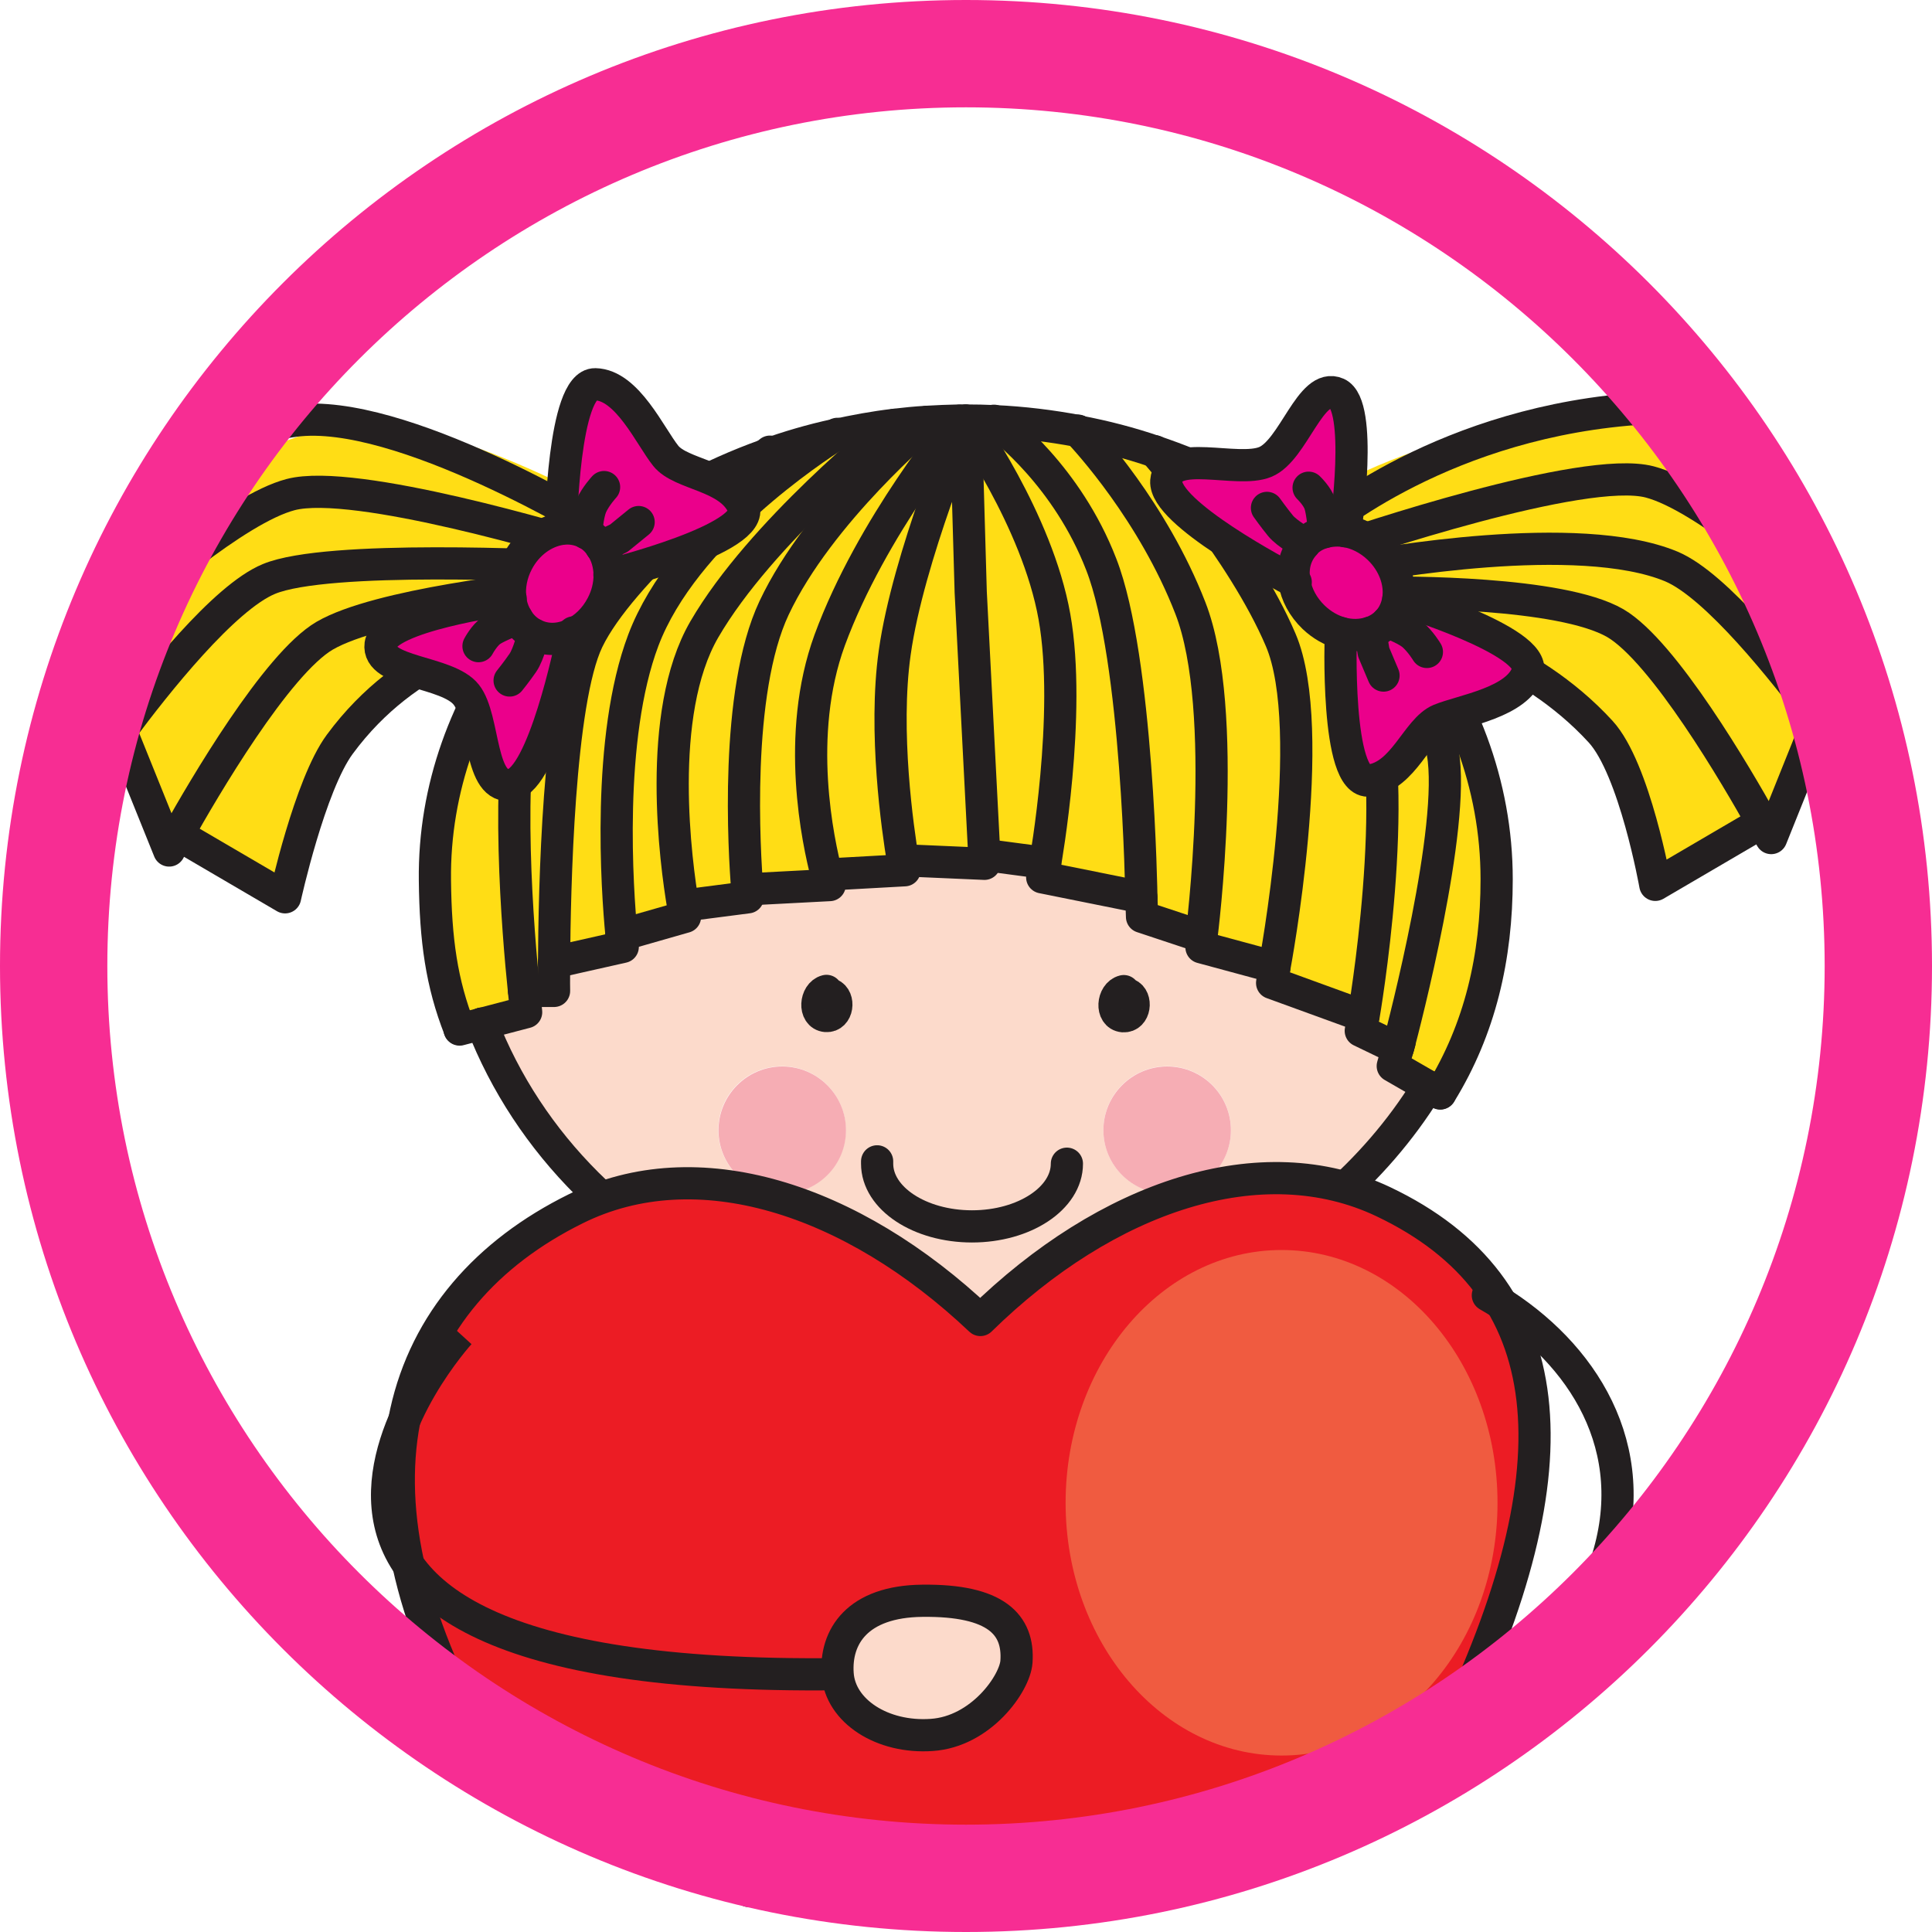 <?xml version="1.0" encoding="UTF-8"?><svg id="Layer_2" xmlns="http://www.w3.org/2000/svg" viewBox="0 0 90 90"><defs><style>.cls-1{fill:#f186b6;}.cls-2{fill:#f72d93;}.cls-3{fill:#f05b40;}.cls-4{fill:#f6adb4;}.cls-5,.cls-6{stroke-linecap:round;stroke-linejoin:round;}.cls-5,.cls-6,.cls-7,.cls-8{stroke:#231f20;stroke-width:1.5px;}.cls-5,.cls-7{fill:none;}.cls-9{fill:#eb008b;}.cls-6{fill:#ec1c24;}.cls-10,.cls-8{fill:#fcdacb;}.cls-11{fill:#ffdd15;}</style></defs><g id="pepinka"><path class="cls-11" d="m83.77,24.58l-1,4.61h0c-1.98-1.73-6.41-5.61-8.93-6.27-3.07-.81-13.78,2.82-14.77,3.16-.31-.26-.63-.51-.96-.76.51-.44,6.21-5.29,15.52-5.84,5.13-.31,10.14,5.1,10.14,5.1Z"/><path class="cls-11" d="m86.78,29.56l-1,5.33s-.4-.57-1.03-1.43c-1.62-2.18-4.8-6.19-6.89-7.07-4.34-1.81-13.7-.11-14.79.09-.24-.22-.48-.43-.73-.65-.08-.07-.17-.14-.26-.21.99-.34,11.69-3.97,14.77-3.16,2.52.66,6.95,4.54,8.93,6.28.55.48.92.8,1,.83Z"/><path class="cls-11" d="m84.75,33.46l-2.24,5.58s-.16-.27-.42-.74c-1.17-2.1-4.59-7.95-6.84-9.27-2.55-1.48-9.93-1.44-11.06-1.42-.36-.39-.74-.77-1.13-1.13,1.09-.2,10.45-1.91,14.79-.09,2.09.88,5.28,4.89,6.89,7.07Z"/><path class="cls-11" d="m82.1,38.3l-4.99,2.92s-.96-5.41-2.55-7.14c-3.41-3.72-8.17-4.9-9.19-5.12-.37-.46-.76-.91-1.17-1.35,1.13-.02,8.51-.06,11.06,1.42,2.25,1.31,5.67,7.16,6.84,9.27Z"/><path class="cls-11" d="m66.51,50.6l-1.63-.94.23-.81.03-.09c.27-1.02,2.68-10.25,2.07-13.69-.65-3.64-4.93-9.18-4.93-9.18l.05-.05c.25.22.49.43.73.65.39.37.77.74,1.13,1.13.41.44.8.89,1.17,1.35,2.73,3.43,4.35,7.57,4.35,12,0,3.63-.77,6.97-2.62,9.97l-.58-.33Z"/><path class="cls-11" d="m61.12,24.86c.33.25.65.5.96.76.09.07.17.15.26.21l-.05.05s4.27,5.54,4.93,9.18c.61,3.44-1.8,12.67-2.07,13.69l-.03.09-1.72-.83.12-.68s1.83-10.58.21-15.25c-1.62-4.67-6.71-9.74-6.71-9.74h0c1.46.71,2.84,1.55,4.11,2.5Z"/><path class="cls-10" d="m40.1,61.67c-1.77-.32-3.45-.81-5.03-1.46-5.94-2.41-10.46-6.96-12.63-12.54h0s2.06-.54,2.06-.54c0,0-.04-.36-.1-.98h1.4s0-.5,0-1.33l3.2-.72s-.03-.2-.06-.57h.07l2.9-.83s-.04-.19-.09-.52h0l3.01-.39s-.02-.13-.03-.37h.03l3.82-.2s-.05-.17-.14-.48h0l3.61-.2s-.03-.16-.08-.46h.14s3.67.16,3.67.16l-.02-.43,2.86.38-.14.67,4.62.93.03.91,2.77.92v.5l3.4.92-.11.74,4.26,1.55-.12.68,1.72.83-.23.81,1.63.94-.05.11c-2.41,3.89-6.16,7.13-10.72,9.15-1.37.61-2.83,1.11-4.34,1.48-2.04.51-4.19.78-6.41.78-1.69,0-3.32-.15-4.88-.43Zm17.24-9.03c0-1.64-1.33-2.97-2.97-2.97s-2.97,1.33-2.97,2.97,1.33,2.96,2.97,2.96,2.97-1.33,2.97-2.96Zm-17.94,0c0-1.64-1.33-2.97-2.97-2.97s-2.97,1.33-2.97,2.97,1.33,2.96,2.97,2.96,2.97-1.33,2.97-2.96Z"/><path class="cls-11" d="m63.72,32.09c1.62,4.67-.21,15.25-.21,15.25l-4.26-1.55.11-.74s2.08-11.05.29-15.24c-1.78-4.18-5.87-8.79-5.87-8.79,1.12.38,2.19.81,3.22,1.32h0s5.08,5.07,6.71,9.74Z"/><path class="cls-11" d="m59.66,29.82c1.79,4.18-.29,15.24-.29,15.24l-3.4-.92v-.5s1.35-10.52-.52-15.31c-1.74-4.48-4.81-7.8-5.2-8.22,1.22.23,2.41.54,3.55.93,0,0,4.08,4.61,5.87,8.79Z"/><path class="cls-1" d="m31.63,84.46c2.98-12.11,3.14-26.97,3.14-26.97,1.58.64,3.26,1.14,5.03,1.46.01,2.11,2.4,3.68,5.46,3.68s5.82-1.92,5.83-4.03c1.51-.37,2.96-.87,4.34-1.48-.91,4.67,1.66,18.48,3.5,29.48"/><path class="cls-1" d="m43.34,88.8s-6.41-4.91-8.12-3.78c-1.04.71-.8,1.96-.33,3.07"/><path class="cls-4" d="m54.37,49.68c1.64,0,2.97,1.33,2.97,2.97s-1.33,2.96-2.97,2.96-2.97-1.33-2.97-2.96,1.33-2.97,2.97-2.97Z"/><path class="cls-11" d="m55.44,28.32c1.87,4.79.52,15.31.52,15.31l-2.77-.92-.03-.91s-.16-11.13-1.87-15.51c-1.58-4.09-4.58-6.38-4.96-6.66,1.33.06,2.63.22,3.9.46t0,0c.4.42,3.46,3.75,5.2,8.22Z"/><path class="cls-11" d="m53.17,41.8l-4.62-.93.14-.67s1.24-6.93.43-11.47c-.81-4.54-4.13-9.13-4.13-9.13.45,0,.9.01,1.35.03.39.28,3.38,2.57,4.96,6.66,1.71,4.38,1.87,15.51,1.87,15.51Z"/><path class="cls-10" d="m51.4,61.33c-.02,2.1-2.78,4.03-5.83,4.03s-5.45-1.57-5.46-3.68c1.57.28,3.2.43,4.88.43,2.22,0,4.37-.27,6.41-.78Z"/><path class="cls-11" d="m49.12,28.73c.81,4.54-.43,11.47-.43,11.47l-2.86-.38v-.19s-.62-12.03-.62-12.03l-.23-8s3.32,4.59,4.13,9.13Z"/><path class="cls-11" d="m45.83,39.82l.02.43-3.67-.16h-.14c-.24-1.43-.9-5.99-.38-9.67.31-2.22,1.14-4.93,1.89-7.07.75-2.15,1.42-3.74,1.42-3.74l.23,8,.61,12.03v.19Z"/><path class="cls-11" d="m44.7,19.6h.29s-.67,1.59-1.42,3.74c-.75,2.15-1.58,4.85-1.89,7.07-.52,3.68.14,8.24.38,9.68.05.3.08.46.08.46l-3.61.2h0c-.4-1.53-1.48-6.5.14-10.93,1.95-5.31,6.05-10.22,6.05-10.22Z"/><path class="cls-11" d="m38.52,40.75c.08.31.14.48.14.48l-3.82.2h-.03c-.14-1.74-.6-9.18,1.25-13.11,2.11-4.48,7.13-8.67,7.13-8.67.5-.03,1.01-.05,1.51-.06,0,0-4.1,4.91-6.05,10.22-1.62,4.43-.54,9.4-.14,10.93Z"/><path class="cls-9" d="m34.89,88.09c-.48-1.11-.72-2.37.33-3.07,1.7-1.13,8.12,3.78,8.12,3.78"/><path class="cls-11" d="m41.67,19.8c.5-.06,1.01-.11,1.52-.14,0,0-5.02,4.19-7.13,8.67-1.85,3.93-1.39,11.37-1.25,13.11.02.24.03.37.03.37l-3.01.39h0c-.33-1.95-1.3-8.94.99-12.87,2.63-4.53,8.61-9.33,8.86-9.52Z"/><path class="cls-11" d="m38.91,20.27c.9-.2,1.82-.37,2.75-.48-.25.19-6.23,4.99-8.86,9.52-2.28,3.93-1.32,10.92-.99,12.87.06.33.09.52.09.52l-2.9.83h-.07c-.19-2.05-.7-9.17,1.02-13.72,1.88-4.97,8.03-8.98,8.93-9.55,0,0,0,0,.01,0Z"/><path class="cls-4" d="m36.44,49.68c1.63,0,2.97,1.33,2.97,2.97s-1.33,2.96-2.97,2.96-2.97-1.33-2.97-2.96,1.33-2.97,2.97-2.97Z"/><path class="cls-11" d="m28.95,43.54c.03.37.06.57.06.57l-3.2.72c.02-3.37.2-12.16,1.57-15.01,1.53-3.18,7.12-7.69,8.28-8.61,1.05-.38,2.14-.7,3.25-.94-.9.57-7.05,4.58-8.93,9.55-1.72,4.55-1.22,11.67-1.02,13.72Z"/><path class="cls-11" d="m28.01,25.71s-.06-.02-.18-.05c.26-.22.52-.43.79-.64,2.07-1.59,4.45-2.88,7.04-3.81-1.16.91-6.75,5.43-8.28,8.61-1.37,2.85-1.55,11.64-1.57,15.01-.01.83,0,1.33,0,1.33h-1.4c-.28-2.67-.91-10.2.1-14,.69-2.63,2.31-5,3.5-6.46Z"/><path class="cls-11" d="m31.1,25.21c-.27.2-.53.41-.79.64-1.44-.44-11.31-3.4-14.29-2.62-2.52.66-6.96,4.55-8.94,6.28l-.99-4.62s5.04-4.42,10.13-5.1c4.86-.64,14.04,4.91,14.88,5.42Z"/><path class="cls-11" d="m26.08,27.26c.28-.29.57-.57.87-.85.29-.26.58-.52.88-.76.11.03.18.05.18.05-1.19,1.45-2.8,3.83-3.5,6.46-1.01,3.8-.38,11.32-.1,14,.06.62.1.98.1.98l-2.06.54-1.04.27c-.84-2.14-1.12-4.15-1.15-6.93-.05-4.29,1.45-8.3,4.02-11.67,0,0,0,0,0,0,.55-.72,1.15-1.42,1.79-2.07h0Z"/><path class="cls-11" d="m27.83,25.66c-.3.24-.6.5-.88.76-1.31-.07-11.69-.57-14.42.55-2.09.86-5.28,4.88-6.9,7.07-.39.52-.68.94-.86,1.19l-.17-.17-.99-4.93c.08-.03.44-.34.99-.82,1.98-1.72,6.42-5.61,8.94-6.28,2.98-.78,12.84,2.17,14.29,2.62Z"/><path class="cls-11" d="m26.95,26.42c-.3.28-.59.56-.87.85h0c-1.32.13-8.44.9-10.94,2.35-2.26,1.31-5.67,7.17-6.84,9.26-.26.46-.41.75-.41.75l-2.25-5.58c1.62-2.19,4.81-6.21,6.9-7.07,2.72-1.13,13.1-.62,14.42-.55Z"/><path class="cls-11" d="m26.07,27.26c-.64.66-1.24,1.35-1.79,2.07,0,0,0,0,0,0-.8.13-5.26,1.01-8.45,5.33-1.39,1.9-2.55,7.13-2.55,7.13l-4.99-2.92c1.17-2.09,4.59-7.95,6.84-9.26,2.5-1.45,9.63-2.22,10.94-2.35Z"/><path class="cls-5" d="m38.69,46.32c.43.17.34,1.05-.21,1.01-.58-.05-.5-1.04.02-1.17"/><path class="cls-5" d="m52.54,46.32c.43.17.34,1.06-.22,1.02-.58-.05-.5-1.04.03-1.17"/><polyline class="cls-5" points="66.46 50.71 66.51 50.6 66.52 50.6"/><line class="cls-5" x1="62.29" y1="25.88" x2="62.34" y2="25.83"/><line class="cls-5" x1="57.02" y1="22.35" x2="57.02" y2="22.35"/><line class="cls-5" x1="42.05" y1="40.09" x2="42.19" y2="40.08"/><polyline class="cls-5" points="38.51 40.75 38.52 40.75 38.52 40.75"/><polyline class="cls-5" points="28.94 43.54 28.95 43.54 29.02 43.54"/><line class="cls-5" x1="22.45" y1="47.68" x2="22.45" y2="47.68"/><line class="cls-5" x1="4.6" y1="35.06" x2="4.78" y2="35.23"/><path class="cls-5" d="m66.46,50.71c-2.41,3.89-6.16,7.13-10.72,9.15-1.37.61-2.83,1.11-4.34,1.48-2.04.51-4.19.78-6.41.78-1.69,0-3.32-.15-4.88-.43-1.77-.32-3.45-.81-5.03-1.46-5.94-2.41-10.46-6.96-12.63-12.54"/><path class="cls-5" d="m50.24,20.1c1.22.23,2.41.54,3.55.93,1.12.38,2.19.81,3.22,1.32,1.46.72,2.84,1.56,4.11,2.51.33.25.65.5.96.76.09.07.17.15.26.21.25.22.49.43.73.65.39.37.77.74,1.13,1.13.41.44.8.89,1.17,1.35,2.73,3.43,4.35,7.57,4.35,12,0,3.63-.77,6.97-2.62,9.97"/><path class="cls-5" d="m38.91,20.27c.9-.2,1.82-.37,2.75-.48.5-.06,1.01-.11,1.52-.14.5-.03,1.01-.05,1.51-.06h.29c.45,0,.9.01,1.35.03,1.33.06,2.63.22,3.9.46"/><path class="cls-5" d="m26.08,27.26c.28-.29.57-.57.87-.85.29-.26.58-.52.88-.76.26-.22.52-.43.79-.64,2.07-1.59,4.45-2.88,7.04-3.81,1.05-.38,2.14-.7,3.25-.94"/><path class="cls-5" d="m24.28,29.34c.55-.72,1.15-1.42,1.79-2.07"/><path class="cls-5" d="m21.41,47.94c-.84-2.14-1.12-4.15-1.15-6.93-.05-4.29,1.45-8.3,4.02-11.67"/><path class="cls-5" d="m28.68,25.06s-.02-.02-.06-.04c-.84-.51-10.01-6.06-14.88-5.42-5.1.67-7.32,5.24-7.32,5.24l-1.82,4.48"/><path class="cls-5" d="m28.01,25.71s-.06-.02-.18-.05c-1.44-.44-11.31-3.4-14.29-2.62-2.52.66-6.96,4.55-8.94,6.28-.55.48-.91.79-.99.82l.99,4.93"/><path class="cls-5" d="m4.6,35.48s.06-.09.17-.25c.17-.25.47-.66.86-1.19,1.62-2.19,4.81-6.21,6.9-7.07,2.72-1.13,13.1-.62,14.42-.55.09,0,.14.01.14.01"/><path class="cls-5" d="m5.63,34.04l2.25,5.58s.15-.29.41-.75c1.17-2.09,4.59-7.95,6.84-9.26,2.5-1.45,9.63-2.22,10.94-2.35h0c.13-.02.2-.02.2-.02"/><path class="cls-5" d="m8.29,38.88l4.99,2.92s1.15-5.24,2.55-7.13c3.18-4.32,7.64-5.2,8.45-5.33,0,0,0,0,0,0,.08-.02.13-.02.13-.02"/><path class="cls-5" d="m61.09,24.89s.01-.01.04-.03c.51-.44,6.21-5.29,15.52-5.84,5.13-.31,6.58,6.3,6.58,6.3l2.56,3.41"/><path class="cls-5" d="m62.01,25.64s.03-.01.07-.03c.99-.34,11.69-3.97,14.77-3.16,2.52.66,6.95,4.54,8.93,6.28.55.48-.55,1.37.44,1.17l-.44,4.99"/><path class="cls-5" d="m85.78,34.89s-.4-.57-1.03-1.43c-1.62-2.18-4.8-6.19-6.89-7.07-4.34-1.81-13.7-.11-14.79.09-.07.02-.1.02-.1.02"/><path class="cls-5" d="m84.75,33.46l-2.24,5.58s-.16-.27-.42-.74c-1.17-2.1-4.59-7.95-6.84-9.27-2.55-1.48-9.93-1.44-11.06-1.42h-.15"/><path class="cls-5" d="m82.1,38.3l-4.99,2.92s-.96-5.41-2.55-7.14c-3.41-3.72-8.17-4.9-9.19-5.12-.13-.03-.2-.04-.2-.04"/><path class="cls-5" d="m44.7,19.6s-4.1,4.91-6.05,10.22c-1.62,4.43-.54,9.4-.14,10.93.08.31.14.48.14.48l-3.82.2h-.02"/><path class="cls-5" d="m44.99,19.6s3.32,4.59,4.13,9.13c.81,4.54-.43,11.47-.43,11.47l-2.86-.38"/><path class="cls-5" d="m43.19,19.65s-5.02,4.19-7.13,8.67c-1.85,3.93-1.39,11.37-1.25,13.11.02.24.03.37.03.37l-3.01.39"/><path class="cls-5" d="m41.68,19.79s0,0-.01.01c-.25.19-6.23,4.99-8.86,9.52-2.28,3.93-1.32,10.92-.99,12.87.06.33.09.52.09.52l-2.9.83"/><path class="cls-5" d="m39.01,20.21s-.04.02-.1.06c0,0,0,0-.01,0-.9.57-7.05,4.58-8.93,9.55-1.72,4.55-1.22,11.67-1.02,13.72.03.37.06.57.06.57l-3.2.72h0"/><path class="cls-5" d="m35.87,21.04s-.07.06-.21.17c-1.16.91-6.75,5.43-8.28,8.61-1.37,2.85-1.55,11.64-1.57,15.01-.01.83,0,1.33,0,1.33h-1.4"/><path class="cls-5" d="m28.29,25.38c-.09.1-.18.21-.28.33-1.19,1.45-2.8,3.83-3.5,6.46-1.01,3.8-.38,11.32-.1,14,.06.62.1.98.1.98l-2.06.54-1.04.27"/><path class="cls-5" d="m40.86,54.1s0,.07,0,.11c0,1.61,1.98,2.92,4.42,2.92s4.42-1.31,4.42-2.92"/><path class="cls-5" d="m42.19,40.08l3.67.16-.02-.43v-.19s-.62-12.03-.62-12.03l-.23-8s-.67,1.59-1.42,3.74c-.75,2.15-1.58,4.85-1.89,7.07-.52,3.68.14,8.24.38,9.68.05.3.08.46.08.46l-3.61.2"/><path class="cls-5" d="m48.69,40.2l-.14.67,4.62.93s-.16-11.13-1.87-15.51c-1.58-4.09-4.58-6.38-4.96-6.66-.03-.02-.04-.03-.04-.03"/><path class="cls-5" d="m53.17,41.8l.03.91,2.77.92s1.35-10.52-.52-15.31c-1.74-4.48-4.81-7.8-5.2-8.22t0,0s-.04-.04-.04-.04"/><path class="cls-5" d="m55.97,43.63v.5l3.4.92s2.08-11.05.29-15.24c-1.78-4.18-5.87-8.79-5.87-8.79"/><path class="cls-5" d="m59.37,45.05l-.11.74,4.26,1.55s1.83-10.58.21-15.25c-1.62-4.67-6.71-9.74-6.71-9.74"/><path class="cls-5" d="m65.14,48.75c.27-1.02,2.68-10.25,2.07-13.69-.65-3.64-4.93-9.18-4.93-9.18"/><polyline class="cls-5" points="63.51 47.34 63.39 48.02 65.11 48.85"/><polyline class="cls-5" points="65.2 48.54 65.14 48.75 65.11 48.85 64.88 49.66 66.51 50.6 67.09 50.94"/><line class="cls-5" x1="64.49" y1="26.65" x2="64.5" y2="26.65"/><path class="cls-5" d="m35.07,60.22s-.16,14.86-3.14,26.97"/><path class="cls-5" d="m34.89,88.09c-.48-1.11-.72-2.37.33-3.07,1.7-1.13,8.12,3.78,8.12,3.78"/><path class="cls-5" d="m51.4,61.31v.02c-.02,2.1-2.78,4.03-5.83,4.03s-5.45-1.57-5.46-3.68h0"/><path class="cls-9" d="m27.31,24.84c-.37-.19-.77-.25-1.18-.19,0,0,.1-6.76,1.6-6.73,1.49.03,2.56,2.42,3.28,3.33.72.9,2.98.89,3.62,2.37.65,1.47-6.24,3.18-6.24,3.18,0-.49-.14-.94-.4-1.32-.17-.26-.4-.48-.69-.63Z"/><path class="cls-9" d="m26.7,29.53c-.6.29-1.27.32-1.84.02-.32-.17-.58-.42-.76-.73-.17-.28-.28-.59-.32-.93-.06-.55.04-1.15.34-1.72.45-.86,1.23-1.41,2.02-1.53.4-.06.81,0,1.18.19.29.15.52.37.69.63.26.37.39.83.4,1.32,0,.47-.11.96-.36,1.43-.32.61-.8,1.07-1.34,1.32Z"/><path class="cls-9" d="m24.85,29.55c.57.3,1.24.27,1.84-.02-.14.71-1.4,6.73-2.85,7.02-1.54.31-1.25-3.08-2.13-4.19-.88-1.12-4.17-1-3.99-2.34.19-1.32,5.78-2.09,6.05-2.13.04.34.15.65.32.93.18.31.43.56.76.73Z"/><path class="cls-5" d="m24.85,29.55c-.32-.17-.58-.42-.76-.73-.17-.28-.28-.59-.32-.93-.06-.55.04-1.15.34-1.72.45-.86,1.23-1.41,2.02-1.53.4-.06.81,0,1.18.19.29.15.52.37.69.63.26.37.39.83.4,1.32,0,.47-.11.96-.36,1.43-.32.61-.8,1.07-1.34,1.32-.6.29-1.27.32-1.84.02Z"/><path class="cls-5" d="m23.79,27.89s0,0-.01,0c-.28.04-5.87.81-6.05,2.13-.18,1.34,3.11,1.22,3.99,2.34.88,1.11.59,4.5,2.13,4.19,1.45-.3,2.71-6.31,2.85-7.02.01-.04.02-.07.02-.07"/><path class="cls-5" d="m28.39,26.78s6.88-1.7,6.24-3.18c-.64-1.48-2.9-1.46-3.62-2.37-.72-.9-1.79-3.3-3.28-3.33-1.5-.03-1.6,6.73-1.6,6.73"/><path class="cls-5" d="m24.09,28.82s-.87.33-1.2.55c-.33.22-.6.73-.6.73"/><path class="cls-5" d="m24.85,29.55s-.21.91-.49,1.32c-.28.41-.62.83-.62.83"/><polyline class="cls-5" points="28 25.47 28.83 25.07 29.75 24.32"/><path class="cls-5" d="m27.31,24.84s.04-.8.23-1.27c.21-.46.6-.88.6-.88"/><path class="cls-9" d="m64.63,28.98c.29-.3.45-.67.51-1.08,0,0,6.47,1.96,6.03,3.39-.44,1.43-3.03,1.79-4.1,2.24-1.07.44-1.67,2.62-3.27,2.83-1.59.22-1.34-6.87-1.34-6.87.47.13.95.12,1.37-.02.3-.09.57-.26.79-.49Z"/><path class="cls-9" d="m62.67,24.74c.55.09,1.1.36,1.56.8.7.67,1.02,1.57.91,2.36-.06.4-.22.78-.51,1.08-.22.23-.5.4-.79.49-.43.14-.91.15-1.37.02-.45-.12-.89-.37-1.27-.73-.5-.48-.81-1.07-.9-1.65-.12-.66.04-1.31.49-1.78.25-.27.56-.44.91-.53.31-.08.64-.1.98-.05Z"/><path class="cls-9" d="m61.69,24.79c-.35.09-.66.26-.91.53-.44.47-.6,1.12-.49,1.78-.64-.33-6.08-3.2-5.97-4.68.12-1.57,3.31-.36,4.61-.89,1.32-.54,2.11-3.74,3.35-3.19,1.21.54.42,6.13.38,6.41-.34-.05-.67-.03-.98.05Z"/><path class="cls-5" d="m60.78,25.32c.25-.27.56-.44.91-.53.31-.08.64-.1.98-.05.55.09,1.1.36,1.56.8.7.67,1.02,1.57.91,2.36-.06.4-.22.78-.51,1.08-.22.23-.5.4-.79.49-.43.14-.91.15-1.37.02-.45-.12-.89-.37-1.27-.73-.5-.48-.81-1.07-.9-1.65-.12-.66.04-1.31.49-1.78Z"/><path class="cls-5" d="m62.67,24.75s0,0,0-.01c.04-.28.83-5.86-.38-6.41-1.24-.55-2.03,2.65-3.35,3.19-1.31.54-4.49-.67-4.61.89-.11,1.48,5.32,4.34,5.97,4.68.04.02.06.03.06.03"/><path class="cls-5" d="m62.46,29.49s-.26,7.09,1.34,6.87c1.6-.21,2.2-2.38,3.27-2.83,1.07-.44,3.66-.81,4.1-2.24.44-1.43-6.03-3.39-6.03-3.39"/><path class="cls-5" d="m61.69,24.79s-.08-.93-.2-1.3c-.12-.38-.53-.77-.53-.77"/><path class="cls-5" d="m60.78,25.32s-.82-.45-1.13-.83c-.31-.38-.63-.83-.63-.83"/><polyline class="cls-5" points="63.84 29.47 63.99 30.38 64.45 31.47"/><path class="cls-5" d="m64.63,28.98s.76.26,1.16.57c.39.33.68.82.68.82"/><path class="cls-6" d="m45.69,87.81c8.06-1.12,19.11-1.43,21.8-6.98,6.12-12.61,5.29-20.89-3.05-24.85-5.67-2.69-12.86-.28-18.77,5.51-6.01-5.69-13.23-7.97-18.85-5.18-8.28,4.09-11.36,12.87-4.37,25.02,3.16,5.49,15.72,5.78,23.37,6.46"/><path class="cls-3" d="m69.76,70.01c0,6.5-4.5,11.77-10.06,11.77s-10.06-5.27-10.06-11.77,4.5-11.78,10.06-11.78,10.06,5.27,10.06,11.78Z"/><path class="cls-8" d="m47.35,77.41c-.07,1.01-1.65,3.26-3.95,3.41-2.3.16-4.26-1.11-4.38-2.84-.12-1.73.91-3.38,3.95-3.41,3.43-.04,4.5,1.11,4.38,2.84Z"/><path class="cls-7" d="m21.41,62.11s-14.82,16.26,17.61,15.88"/><path class="cls-8" d="m47.01,89.64c-.47-1.67.2-3.49,3.17-4.15,3.35-.74,4.63.17,4.87,1.88"/><path class="cls-5" d="m55.05,87.38s17.23-5.4,19.92-15.06c1.49-5.34-1.6-9.65-5.66-11.98"/><path class="cls-2" d="m45,5c22.06,0,40,17.94,40,40s-17.94,40-40,40S5,67.06,5,45,22.94,5,45,5m0-5C20.15,0,0,20.15,0,45s20.15,45,45,45,45-20.15,45-45S69.85,0,45,0h0Z"/></g></svg>